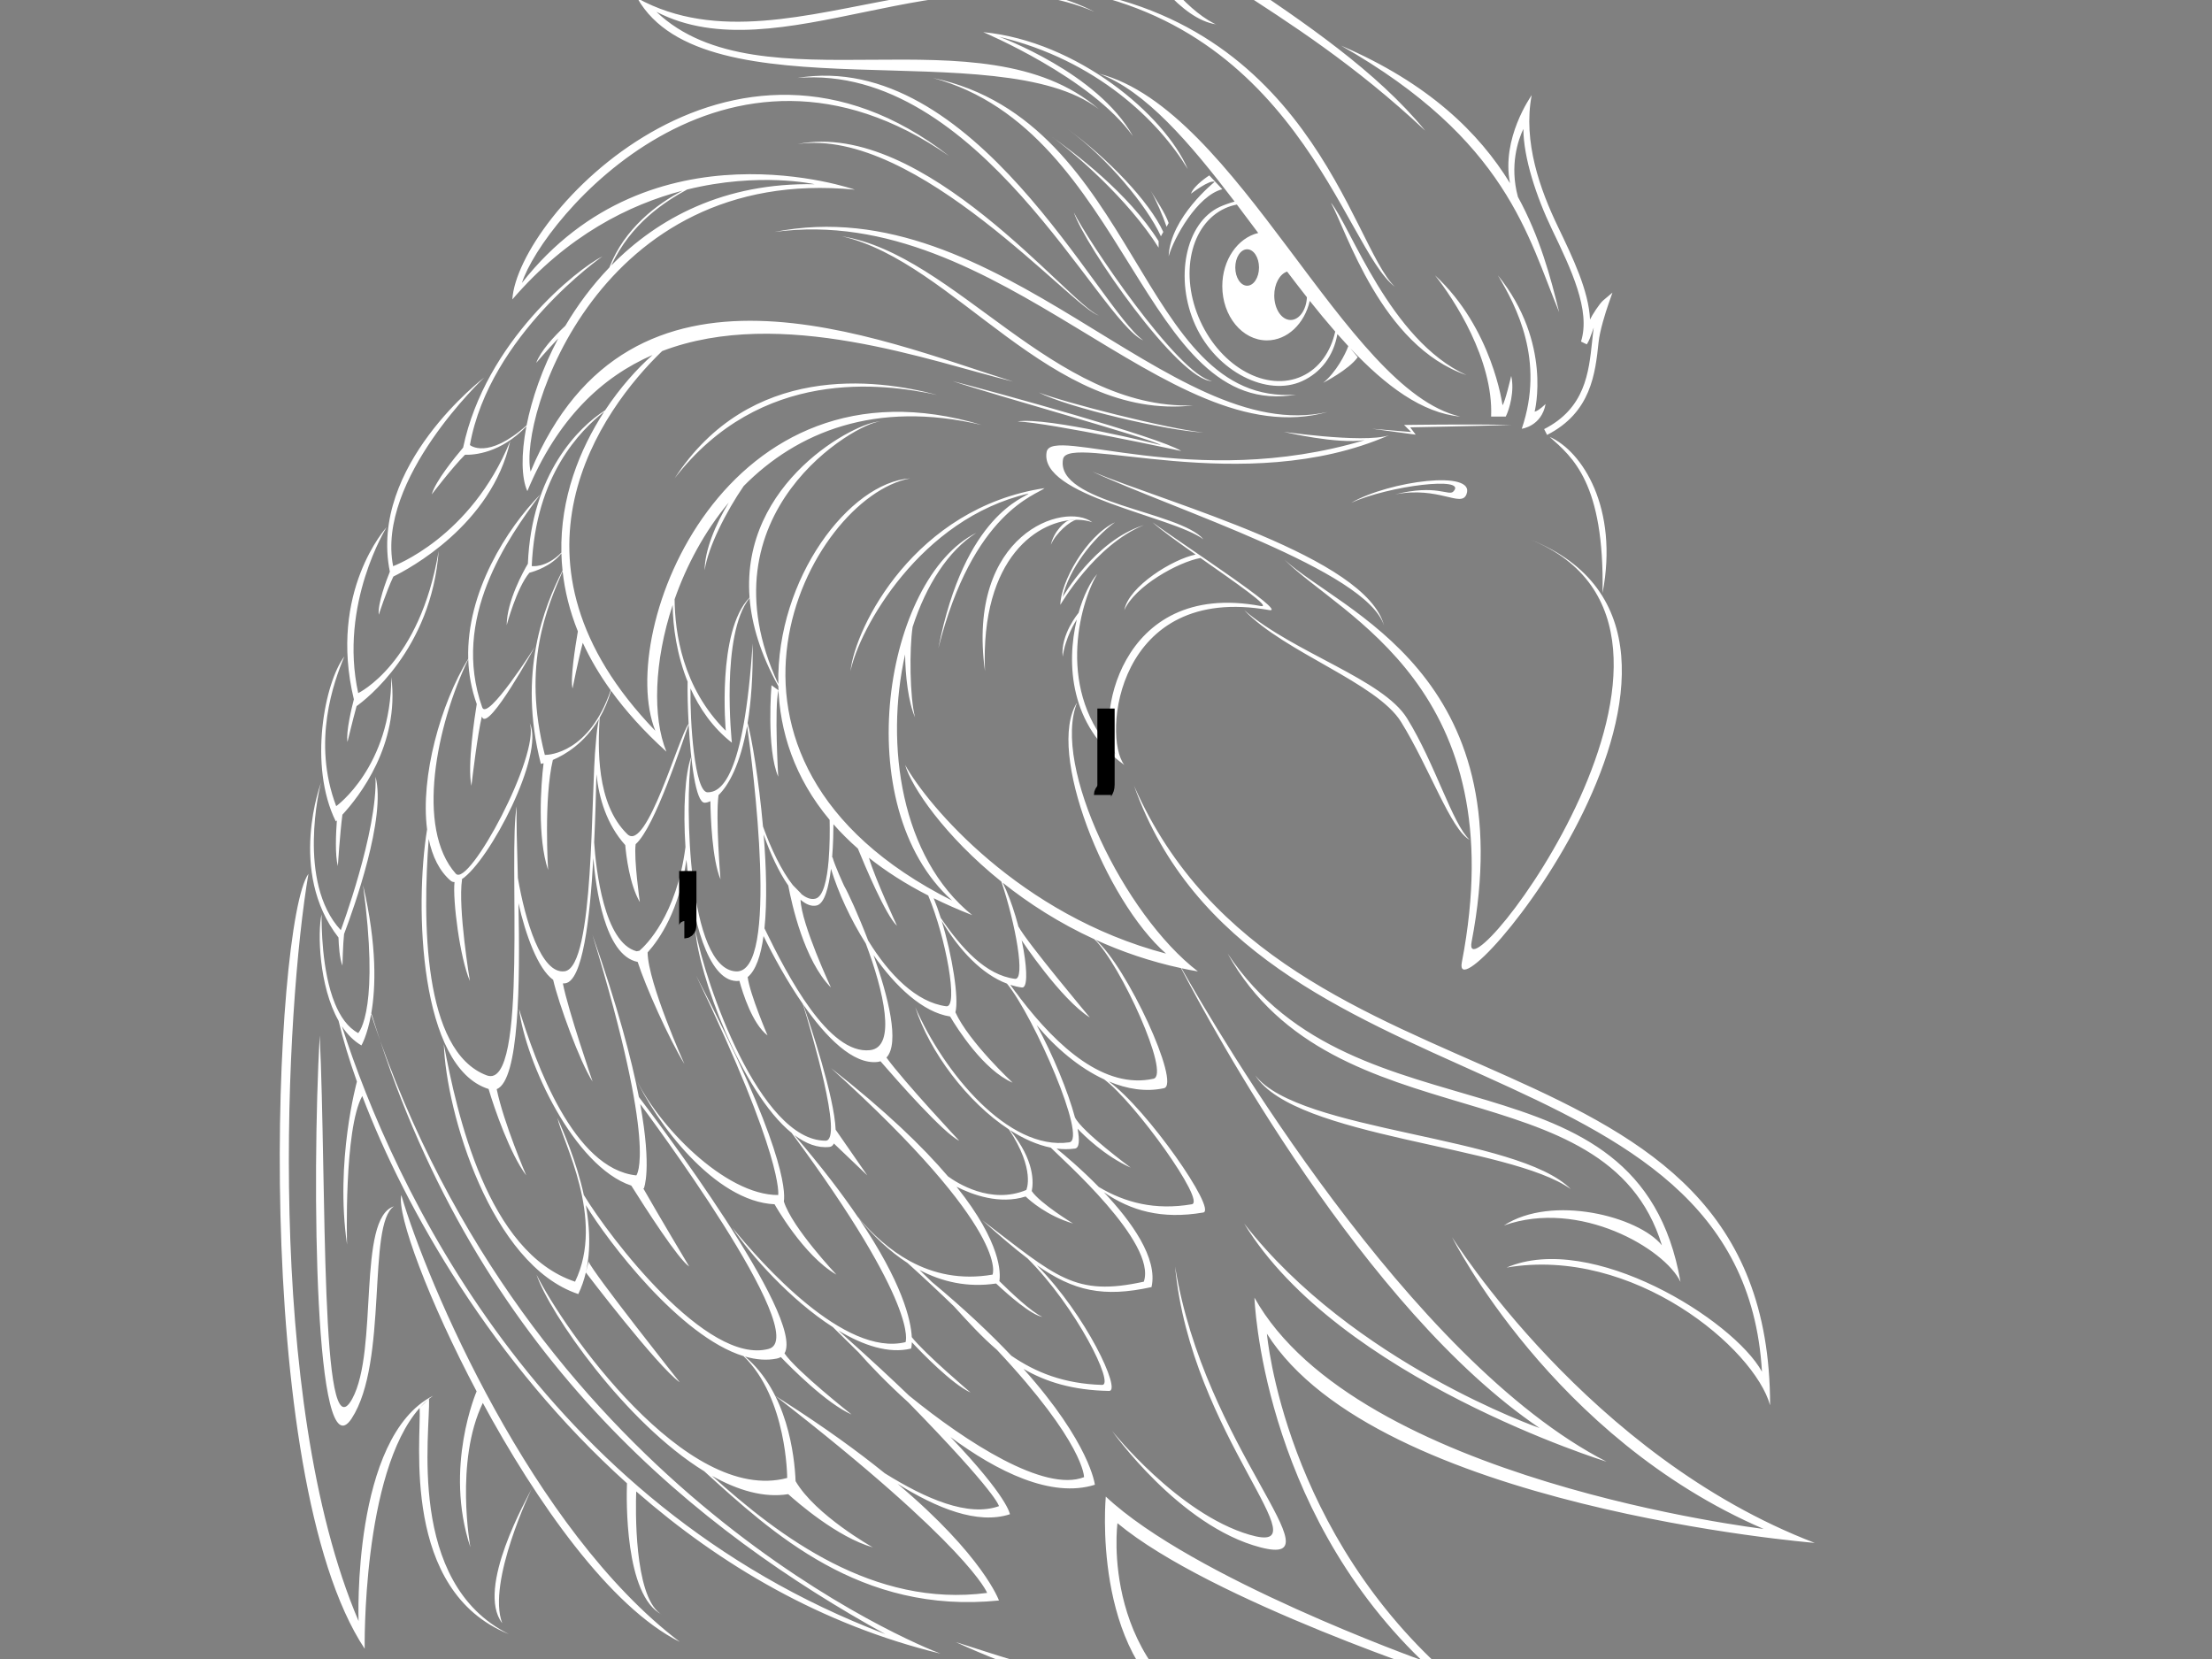 <?xml version="1.0"?><svg width="640" height="480" xmlns="http://www.w3.org/2000/svg">
 <rect width="100%" height="100%" fill="#808080" stroke="none"/>
 <defs>
  <clipPath id="clipPath19715" clipPathUnits="userSpaceOnUse">
   <path id="path19717" d="m0,0l1480,0l0,1822.79l-1480,0l0,-1822.79z"/>
  </clipPath>
 </defs>
 <g>
  <title>Layer 1</title>
  <g transform="null" id="g19707">
   <g id="g19709">
    <g id="g19711">
     <g clip-path="url(#clipPath19715)" id="g19713">
      <path fill="#ffffff" fill-rule="nonzero" id="path19719" d="m316.634,271.75c-10.165,-4.664 -19.024,-10.387 -26.503,-16.346c5.611,11.435 8.646,30.709 5.544,30.308c-1.138,-0.148 -2.261,-0.41 -3.37,-0.766c0.442,0.615 0.889,1.226 1.343,1.837c0.513,0.64 1.031,1.321 1.555,2.065c10.867,14.156 24.395,26.358 38.518,23.268c5.035,-1.103 -9.466,-33.019 -17.087,-40.365m2.849,40.562c-7.175,-3.322 -14.03,-9.073 -19.541,-15.727c4.704,8.613 9.08,19.283 11.075,26.712l0,-0.001c1.989,4.108 16.135,14.537 16.135,14.537c-7.56,-3.389 -13.581,-9.371 -15.376,-11.265c0.639,3.37 0.497,5.564 -0.756,5.743c-1.736,0.25 -3.514,0.238 -5.32,0.007c2.214,1.793 7.129,5.913 12.226,11.121c7.606,4.531 16.271,6.799 26.903,4.992c4.182,-0.711 -16.352,-29.369 -25.346,-36.119m-15.462,19.733c-3.909,-0.786 -7.905,-2.578 -11.795,-5.074c7.177,8.729 6.803,15.23 6.29,17.644c2.395,3.553 11.946,9.383 11.946,9.383c-7.5,-2.225 -12.414,-6.574 -13.711,-7.817c-7.522,2.401 -15.401,-0.499 -19.989,-2.821c13.028,16.309 12.749,25.09 12.388,27.314c3.106,3.079 9.306,8.985 12.458,10.349c-3.263,-0.546 -9.831,-6.321 -13.408,-9.662c-8.25,1.22 -15.625,-0.471 -22.154,-3.909c1.231,1.156 2.428,2.316 3.596,3.47c9.4,7.823 16.929,14.945 22.962,21.321c7.096,4.874 15.26,8.123 26.26,8.454c3.771,0.114 -7.465,-22.561 -21.558,-36.594c-3.923,-2.979 -8.194,-6.663 -13.148,-11.089c21.673,16.537 26.753,22.206 46.787,17.812c3.839,-11.272 -23.547,-35.329 -26.924,-38.78m-15.613,58.474c-4.35,-3.712 -8.274,-8.025 -12.4,-12.559c-4.027,-3.902 -8.488,-8.075 -13.423,-12.532c-5.311,-3.438 -10.005,-7.986 -14.104,-12.91c12.652,18.706 15.068,29.448 15.332,34.363c3.809,4.833 17.01,16.025 17.01,16.025c-5.426,-2.465 -14.271,-11.653 -16.99,-14.559c-0.041,1.248 -0.23,1.831 -0.23,1.831c-6.408,1.571 -13.818,-0.877 -21.076,-5.247c0.788,0.7 1.561,1.387 2.324,2.071l-0.006,-0.008c0.002,0.004 0.006,0.007 0.008,0.011c7.042,6.298 13.036,11.863 18.141,16.767c16.675,13.576 39.227,28.099 50.655,23.609c0,0 0.17,-9.779 -25.241,-36.862m-40.231,-38.436c4.298,5.077 9.272,9.625 15.047,12.776c-0.04,-0.036 -0.077,-0.073 -0.117,-0.109c0.041,0.038 0.081,0.075 0.122,0.111c6.812,3.716 14.73,5.497 23.947,3.925c0,0 5.637,-12.394 -46.756,-59.769c15.834,12.39 26.577,22.794 33.853,31.333c2.534,1.856 12.376,8.25 22.672,3.942c0,0 2.716,-5.761 -5.029,-17.516c-12.029,-7.849 -22.992,-22.458 -27.103,-35.371c8.221,18.859 26.912,41.64 44.552,39.105c5.319,-0.763 -10.071,-36.13 -18.015,-45.913c-7.207,-2.705 -13.75,-9.572 -18.901,-18.189c3.088,10.098 5.04,22.515 3.981,26.48c3.922,8.593 16.556,20.36 16.556,20.36c-8.434,-3.639 -16.03,-15.669 -18.092,-19.147c-7.818,-1.205 -15.711,-8.521 -22.153,-17.746c4.265,11.979 7.65,25.472 3.737,29.629c5.069,6.995 21.049,24.053 21.049,24.053c-4.453,-2.065 -18.082,-17.555 -22.778,-22.984c-0.265,0.082 -0.531,0.16 -0.831,0.197c-7.093,0.819 -14.909,-7.116 -21.51,-16.584c2.1,6.075 8.978,26.626 9.372,36.196l9.157,13.214l-9.667,-9.227c-0.285,0.567 -0.681,0.928 -1.237,0.991c-3.43,0.396 -6.863,-0.922 -10.195,-3.428c3.929,4.583 7.419,8.879 10.499,12.881l0.108,0.137c2.923,3.803 5.488,7.351 7.732,10.652m3.58,-48.245c7.707,-0.891 3.908,-17.139 -1.256,-30.853c-4.426,-7.008 -7.979,-14.749 -10.071,-21.608c-0.638,5.254 -1.84,10.025 -4.104,10.594c-1.49,0.377 -3.094,-0.274 -4.707,-1.651c0.258,7.125 8.801,25.399 8.801,25.399c-7.725,-7.785 -11.332,-24.089 -12.348,-29.5c-2.722,-3.933 -5.265,-9.363 -7.121,-14.765c0.76,9.485 1.042,19.331 0.233,27.146c6.668,13.75 18.572,36.623 30.574,35.238m-22.382,-47.766l2.427,2.474c-0.006,0.019 -0.008,0.045 -0.015,0.063c1.431,1.181 2.837,1.73 4.146,1.4c2.298,-0.578 3.352,-5.572 3.811,-11.023l0,-0.002c0.361,-4.287 0.352,-8.851 0.292,-11.774c-10.189,-12.171 -14.49,-25.665 -14.842,-38.675c-5.172,-9.324 -7.7,-17.838 -8.316,-25.509c-8.485,10.491 -5.123,41.861 -5.123,41.861c-5.565,-4.352 -9.429,-9.994 -12.06,-15.893l0.086,0.204c-0.182,9.529 1.189,30.043 4.954,30.043c3.765,0 10.487,-3.851 13.021,-43.09c0.138,9.372 -0.445,16.949 -1.453,23.046c1.165,4.066 3.248,16.402 4.45,29.91c2.238,6.287 5.387,12.879 8.623,16.964m-13.213,-46.067c-1.96,11.189 -5.365,17.212 -8.279,20.062c-0.882,6.758 0.578,24.355 0.578,24.355c-2.428,-5.792 -2.854,-17.881 -2.927,-22.621c-0.635,0.309 -1.2,0.448 -1.66,0.448c-2.583,0 -4.028,-11.99 -4.622,-22.598c-1.921,5.338 -9.786,29.729 -15.341,34.595c-0.573,4.227 1.213,16.764 1.213,16.764c-2.985,-5.137 -3.961,-13.5 -4.226,-16.515c-0.013,-0.012 -0.025,-0.017 -0.036,-0.03c-5.279,-5.893 -7.564,-13.429 -8.297,-20.47c-0.142,5.658 -0.323,12.602 -0.659,19.75c0.538,7.894 2.857,28.96 12.271,31.487l0.818,-0.144c1.842,-1.579 10.731,-10.131 13.329,-30.004c-0.715,-10.997 -0.129,-21.301 1.669,-26.169c-1.883,13.884 -0.982,61.482 12.979,62.143c12.586,0.597 4.841,-59.249 3.191,-71.052m-34.645,31.353c5.54,5.371 14.923,-28.406 17.723,-31.925c-0.263,-4.774 -0.354,-9.25 -0.296,-12.199l0.191,0.45c-3.346,-8.097 -4.464,-16.521 -4.513,-22.653c-5.395,16.356 -5.877,32.554 -1.809,42.446c-6.518,-5.895 -11.795,-11.79 -16.023,-17.633c-0.879,3.01 -2.013,5.603 -3.302,7.832c-0.476,8.372 -1.11,24.824 8.03,33.682m-4.827,-41.649c-3.331,-4.62 -5.995,-9.207 -8.079,-13.728c-1.297,4.827 -2.96,13.221 -2.96,13.221c-0.704,-2.646 0.758,-12 1.538,-16.53c-2.387,-5.943 -3.797,-11.763 -4.41,-17.403c-4.384,10.275 -11.877,26.895 -5.147,53.149l0.117,0c1.232,-0.013 12.768,-0.642 18.941,-18.709m-1.867,-80.622c-6.907,5.499 -19.854,18.315 -20.978,44.694c0,0 4.034,0.669 8.574,-3.894c-0.352,-15.756 5.259,-29.847 12.404,-40.8m65.933,129.012l0.109,-0.097c0.646,2.46 3.365,8.303 3.365,8.303c1.119,1.935 4.052,8.259 6.947,15.823c6.087,9.921 13.991,17.897 22.601,19.014c3.613,0.469 -0.112,-19.91 -5.221,-32.046c-6.566,-3.355 -12.252,-7.018 -17.156,-10.911c1.782,6.048 8.125,19.671 8.125,19.671c-3.204,-2.896 -9.291,-17.365 -11.32,-22.335c-2.604,-2.284 -4.956,-4.635 -7.071,-7.044c-0.007,2.131 -0.073,5.8 -0.377,9.623m-63.907,-171.273c13.519,-13.809 32.808,-24.042 58.87,-23.523c0,0 -16.052,-3.621 -36.937,1.536c-6.478,3.531 -16.269,9.831 -21.934,21.987m287.978,346.084c0,0 -77.565,-24.002 -104.86,-68.912c31.456,40.398 85.498,59.185 85.498,59.185c-50.808,-34.34 -95.168,-116.521 -103.76,-133.071c-8.939,-1.924 -17.197,-4.781 -24.75,-8.221c9.034,7.584 24.804,41.864 19.805,42.958c-5.191,1.134 -10.655,0.268 -15.98,-1.968c10.988,7.88 31.423,37.245 27.35,37.937c-12.076,2.053 -20.906,-0.508 -28.75,-5.867c7.929,8.386 15.691,19.092 13.785,27.441c-13.964,3.062 -22.5,1.163 -33.203,-6.348c14.327,14.458 24.552,36.456 20.939,36.393c-10.488,-0.188 -18.289,-2.598 -24.784,-6.381c19.323,21.567 20.66,33.527 20.66,33.527c-12.633,3.977 -28.317,-3.846 -41.771,-13.801c16.758,17.557 17.187,22.337 17.187,22.337c-9.43,3.054 -21.123,-1.755 -32.499,-8.803c24.797,20.893 29.332,33.755 29.332,33.755c-40.161,4.091 -65.7,-19.634 -85.266,-37.379l0.014,0.007c-22.896,-14.08 -44.796,-45.721 -48.547,-56.913c7.699,15.532 43.229,66.673 72.527,58.831c0,0 -0.007,-23 -12.618,-35.247c-18.451,-5.664 -39.342,-33.316 -45.639,-43.677l-0.02,-0.1c1.547,8.613 1.632,17.959 -2.162,25.819c-25.415,-8.47 -38.277,-52.846 -38.904,-72.299c3.765,20.08 12.55,60.241 37.965,68.713c8.785,-18.2 -3.608,-40.475 -5.099,-47.378c1.479,3.45 5.471,12.277 7.679,22.513l-0.039,-0.199c7.436,12.236 35.579,49.304 53.465,44.515c13.112,-3.508 -35.885,-69.157 -37.153,-70.848c3.45,18.928 1.056,24.414 1.056,24.414c-0.06,-0.006 -0.118,-0.022 -0.177,-0.028c4.178,7.381 13.29,22.618 13.29,22.618c-3.124,-2.02 -12.702,-16.95 -16.751,-23.4c-16.568,-5.531 -30.533,-35.685 -32.489,-51.138c4.842,15.787 15.825,46.3 33.945,48.182c0,0 6.354,-7.295 -12.707,-69.653c7.296,20.771 11.311,35.97 13.451,46.971c4.367,5.734 48.221,63.766 42.129,74.18c3.485,5.134 19.414,17.687 19.414,17.687c-7.311,-3.223 -17.647,-13.678 -20.477,-16.627c-0.32,0.188 -0.679,0.336 -1.102,0.425c-2.952,0.622 -6.075,0.347 -9.273,-0.579c12.288,10.334 14.339,28.616 14.647,36.064c5.764,9.872 22.335,19.15 22.335,19.15c-10.287,-2.923 -21.966,-13.131 -24.465,-15.391c-7,1.131 -14.553,-1.077 -22.059,-5.3c19.519,17.61 46.748,38.21 79.608,33.871c0,0 -4.921,-13.267 -61.322,-57.035c0.727,0.456 1.411,0.904 2.121,1.356c-0.083,-0.057 -0.172,-0.121 -0.254,-0.177l0.772,0.494c0.05,0.035 0.103,0.075 0.154,0.111c11.651,7.456 21.167,14.371 28.913,20.634c11.876,7.402 24.089,12.704 33.038,9.516c0,0 -0.313,-3.502 -26.232,-30.031c-6.246,-5.633 -11.325,-10.97 -14.358,-14.431c-2.351,-2.33 -4.837,-4.775 -7.469,-7.348c-12.218,-7.836 -23.771,-20.76 -29.096,-28.795c8.585,10.518 32.431,37.485 50.123,33.149c0,0 4.3,-10.108 -32.95,-60.525c-14.648,-11.893 -27.083,-46.274 -27.839,-58.664c2.823,15.414 18.657,60.909 37.649,60.909c5.269,0 -4.279,-32.086 -6.571,-39.548c-4.617,-6.652 -8.629,-14.03 -11.373,-19.664c-0.778,5.617 -2.219,9.927 -4.592,11.873c0.638,4.965 5.751,16.883 5.751,16.883c-4.38,-3.347 -7.159,-12.186 -8.146,-15.809c-0.308,0.046 -0.625,0.073 -0.954,0.059c-8.135,-0.347 -12.818,-17.928 -14.366,-35.103c-2.059,14.638 -7.733,22.957 -11.234,26.842c0.108,8.834 10.652,32.284 10.652,32.284c-4.522,-7.383 -11.297,-22.564 -13.533,-29.56c-0.006,0.002 -0.017,0.012 -0.017,0.012c-9.571,-1.871 -12.144,-21.825 -12.803,-30.029c-1.008,17.841 -3.124,35.49 -8.119,36.221c-0.233,0.035 -0.466,0.047 -0.696,0.041c1.463,7.606 8.6,28.398 8.6,28.398c-3.649,-5.542 -9.919,-22.877 -11.412,-29.447c-4.433,-3.185 -7.998,-13.112 -10.04,-22.173c0.475,22.984 0.239,51.17 -6.294,53.812c2.058,9.934 8.548,24.946 8.548,24.946c-4.64,-6.101 -9.285,-19.488 -10.891,-24.998c-19.921,-6.225 -21.494,-52.57 -17.798,-75.123c-1.988,-15.279 3.955,-36.386 11.903,-49.365c-0.567,-19.347 11.331,-37.833 20.867,-47.55c-9.571,12.861 -25.885,35.925 -16.827,61.611c1.49,4.219 15.258,-17.529 15.258,-17.529c0,0 -13.338,24.457 -15.258,20.416c-0.038,-0.08 -0.067,-0.159 -0.104,-0.238c-1.241,5.165 -2.75,17.779 -3.013,20.061c-1.247,-5.812 0.995,-20.316 1.541,-23.655c-1.544,-4.299 -2.318,-8.646 -2.46,-12.951c-9.197,19.103 -15.288,48.885 -3.612,62.02c3.765,4.235 24.475,-34.357 21.414,-43.534c4.409,9.026 -11.644,39.88 -19.717,45.181l0.122,0c-1.241,8.353 2.274,29.414 2.274,29.414c-2.912,-6.668 -5.022,-23.511 -4.453,-28.631c-0.412,0.001 -0.786,-0.107 -1.099,-0.375c-3.296,-2.831 -5.33,-7.064 -6.37,-12.102c-1.732,23.224 -1.822,61.382 16.773,68.404c12.242,4.625 6.117,-64.946 8.707,-77.89c-0.194,3.5 0.071,11.311 0.32,20.784c2.07,12.082 6.719,27.987 13.563,26.984c8.672,-1.268 7.459,-51.566 9.004,-66.127c0.169,-2.613 0.497,-4.949 0.885,-6.864c-4.151,6.985 -9.758,10.331 -13.328,11.847c-2.674,11.162 -1.385,31.849 -1.385,31.849c-3.13,-9.392 -2.1,-24.495 -1.3,-30.896c-0.497,0.138 -0.784,0.194 -0.784,0.194c-6.778,-26.435 1.001,-45.605 6.266,-55.958c-0.177,-1.665 -0.286,-3.318 -0.328,-4.95c-2.965,3.72 -7.736,5.211 -9.26,5.607c-3.725,4.446 -6.566,15.171 -6.566,15.171c0.026,-6.999 4.906,-15.708 6.129,-17.778c1.036,-25.983 14.695,-39.579 22.337,-44.388c4.364,-6.612 9.272,-12.063 13.734,-16.011c-14.663,6.381 -27.507,18.441 -36.229,39.39c-1.694,-3.75 -1.854,-10.542 -0.267,-18.756c-7.465,7.788 -15.144,8.313 -17.767,8.235c-3.713,3.699 -9.617,11.463 -9.617,11.463c1.02,-3.771 6.702,-10.737 9.072,-13.53c6.442,-30.762 33.32,-51.885 40.322,-55.341c0,0 -32.696,22.749 -38.359,54.594c0,0 5.096,4.383 16.399,-5.697c1.5,-7.605 4.496,-16.407 9.155,-25.143c-3.203,3.366 -6.374,7.071 -6.374,7.071c1.33,-3.495 5.034,-7.545 8.436,-10.746c3.459,-5.862 7.69,-11.61 12.741,-16.866c4.315,-11.307 14.038,-18.576 21.208,-22.224c-15.427,4.035 -33.321,12.906 -49.291,31.482c1.517,-24.177 63.171,-90.753 126.394,-41.493c-64.948,-45.183 -117.658,18.198 -123.62,36.708c37.415,-47.688 96.323,-26.982 96.323,-26.982c-74.361,-7.218 -97.264,66.201 -93.814,81.576c28.867,-69.339 100.404,-38.277 139.622,-26.04c-23.759,-5.802 -67.139,-21.981 -101.564,-8.829c-17.602,16.98 -49.391,60.75 -1.976,109.858c-11.608,-29.179 20.396,-110.758 94.442,-88.48c-30.715,-7.266 -53.46,2.064 -68.869,17.67c-4.991,7.254 -10.32,17.634 -11.296,24.375c0,-5.703 3.089,-13.221 6.985,-19.617c-7.047,8.439 -12.246,18.213 -15.675,28.008c0.082,9.474 2.17,25.47 14.809,38.044c0,0 -2.66,-28.801 6.879,-38.551c-2.585,-33.453 30.974,-50.949 37.831,-50.949c-6.646,0.228 -52.569,26.358 -29.517,75.984c-0.54,-30.606 20.638,-58.347 38.147,-59.511c-29.338,5.412 -69.279,81.208 12.139,122.153c-30.495,-27.476 -19.357,-93.365 7,-106.388c-8.124,5.139 -14.479,15.105 -18.421,27.204c-0.98,6.396 -0.82,20.434 0.693,26.135c-1.917,-4.255 -2.825,-12.074 -2.868,-18.188c-5.869,26.161 -1.213,58.797 19.419,75.45c-3.972,-1.539 -7.676,-3.178 -11.161,-4.896c0.721,1.725 1.407,3.654 2.053,5.69c6.112,8.95 13.086,16.553 21.462,17.638c3.143,0.408 0.158,-16.051 -3.926,-28.128c-16.421,-13.188 -26.048,-27.436 -27.839,-33.76c6.513,11.76 33.137,43.456 75.493,54.592c-17.569,-15.349 -34.827,-58.665 -25.738,-72.633c-7.4,18.241 13.659,61.496 34.956,77.782c-1.6,-0.274 -3.177,-0.579 -4.735,-0.913c10.21,18.097 66.047,113.621 122.969,142.761m-169.22,-150.826c0,0 11.285,16.999 19.723,22.312c0,0 -18.22,-21.706 -20.684,-26.358m68.536,43.1c11.414,18.114 73.655,20.195 91.304,32.924c-15.294,-15.551 -78.596,-16.463 -91.304,-32.924m-261.438,99.267c10.669,-16.363 4.392,-56.191 12.236,-61.379c-10.739,3.443 -4.392,41.632 -12.079,55.706c-9.361,17.145 -7.372,-62.615 -9.402,-105.151c-2.365,42.691 -1.423,127.188 9.245,110.824m22.337,-5.635c-0.933,0.772 -1.818,1.637 -2.658,2.582l2.658,-2.582zm23.136,68.027c-31.237,-12.552 -25.329,-56.165 -25.799,-65.44c-16.726,18.824 -15.908,69.675 -15.908,69.675c-33.2,-50.058 -26.368,-210.083 -16.274,-224.203c-6.533,38.361 -12.907,151.903 14.507,216.2c0,0 -1.999,-53.182 21.533,-65.191c-0.395,0.282 -0.779,0.586 -1.159,0.9c0.469,9.282 -6.724,53.235 23.1,68.059m214.278,-28.755c-20.679,-6.072 -39.762,-30.075 -39.762,-30.075c0,0 19.409,27.609 42.937,33.727c23.533,6.119 -16.206,-28.721 -24.678,-81.262c4.441,48.791 43.933,84.199 21.503,77.61m-216.187,25.603c-4.521,-11.872 8.561,-39.005 8.561,-39.005c-1.218,2.584 -16.329,28.901 -8.561,39.005m340.915,-98.744c-12.129,-69.776 -93.711,-38.758 -131.041,-95.019c30.826,55.452 109.645,31.973 125.659,84.433c-6.717,-8.366 -31.8,-14.822 -45.711,-5.75c21.882,-7.777 46.59,6.763 51.093,16.337m-158.102,-143.541c33.884,95.303 176.018,72.084 181.667,169.508c-8.319,-15.061 -49.419,-40.632 -73.89,-30.123c36.708,-6.273 71.757,23.486 76.242,39.85c0,-113.582 -140.485,-80.087 -184.018,-179.235m-212.017,118.402c-1.325,5.589 7.833,30.505 22.038,57.269l-0.246,-0.463c0,0 -9.508,21.949 -1.796,45.127c0,0 -4.588,-24.88 3.588,-41.776l-0.252,-0.471c15.663,29.002 37.028,59.544 57.26,69.604c-42.713,-32.377 -73.215,-103.963 -80.592,-129.289m109.125,-146.053l-2.012,-1.452c0,0 -1.558,18.263 1.942,26.469c0,0 -1.162,-19.956 0.07,-25.017m5.468,-158.016c34.514,-5.175 80.009,47.886 87.225,49.575c-8.51,-3.216 -50.515,-56.946 -87.225,-49.575m190.335,444.573c-49.576,-42.439 -54.478,-100.379 -54.478,-100.379c31.697,50.26 158.504,60.519 158.504,60.519c-65.424,-25.006 -104.928,-88.444 -104.928,-88.444c0,0 28.944,58.044 90.129,84.4c0,0 -117.672,-13.934 -147.311,-66.907c0,0 1.952,60.143 48.316,104.872c0,0 -66.155,-23.695 -91.329,-47.32c0,0 -4.288,45.438 22.774,61.909c0,0 -36.473,-10.118 -66.204,-19.83c32.712,15.183 80.648,25.752 80.648,25.752c-39.512,-17.415 -33.84,-60.135 -33.84,-60.135c26.918,22.415 97.718,45.564 97.718,45.564m-321.956,-206.9c0,0 0.155,-6.358 0.469,-9.122c2.843,-7.52 12.244,-33.844 9.101,-45.518c0.627,15.799 -10.039,44.402 -10.039,44.402c-12.866,-13.846 -5.961,-41.768 -5.961,-41.768l0.286,-1.059c0,0 -9.866,25.84 5,44.954c0.073,2.194 0.315,6.177 1.145,8.11m1.461,-64.704c0,0 1.44,-6.02 2.63,-10.359c2.409,-1.717 21.66,-16.278 23.754,-44.949c-5.412,32.709 -23.283,41.181 -23.283,41.181c-5.647,-25.767 8.223,-48.003 8.223,-48.003c0,0 -16.999,18.567 -9.478,49.802c-0.567,2.185 -2.348,9.415 -1.846,12.328m9.048,-36.796c0,0 2.221,-6.864 4.223,-11.058c4.263,-2.085 28.46,-14.892 33.82,-39.225c-11.385,28.014 -33.886,36.225 -33.886,36.225c-4.942,-25.197 26.356,-54.579 26.356,-54.579c0,0 -33.531,25.479 -27.305,56.166c-1.031,2.562 -3.585,9.327 -3.208,12.471m-12.125,59.503c-0.278,3.805 -0.551,9.985 0.282,13.21c0,0 0.622,-9.593 1.322,-14.86c4.765,-5.155 16.656,-20.205 14.15,-39.811c-0.06,25.963 -15.943,37.335 -15.943,37.335c-7.059,-18.59 -0.707,-36.003 2.353,-43.299c-5.646,7.413 -10.472,31.577 -2.469,47.712c0,0 0.114,-0.105 0.305,-0.287m99.235,162.595c0,0 -25.196,-31.771 -26.398,-34.945l-0.8,3.139c0,0 20.608,27.101 27.198,31.806m-86.694,-98.83c30.656,93.169 92.471,141.988 146.13,171.663c-100.045,-37.922 -142.425,-130.003 -157.202,-175.855c1.532,2.297 3.393,4.217 5.634,5.527c0,0 1.692,-2.817 2.803,-9.001c0.854,2.587 1.733,5.143 2.634,7.665c-0.773,-2.355 -1.546,-4.716 -2.279,-7.127l-0.306,-0.807c1.287,-7.386 1.725,-19.447 -2.379,-37.131c2.351,17.469 2.146,28.001 1.287,34.252c-0.945,6.885 -2.686,8.577 -2.686,8.577c-3.041,-1.625 -5.207,-4.79 -6.752,-8.577l0,0c-3.833,-9.379 -3.851,-22.596 -3.851,-25.781c-1.178,5.168 -0.779,20.738 4.925,30.812c1.245,5.24 3.014,11.161 5.311,17.59l-0.004,-0.004c0,0 -6.382,23.02 -2.859,47.141c0,0 -0.953,-33.353 4.402,-42.968c12.503,32.89 37.979,77.319 76.587,112.046c-0.157,4.438 -0.711,32.469 10.094,37.991l-0.531,-0.331c-7.539,-5.519 -7.064,-30.341 -6.891,-35.299c24.297,21.24 53.629,38.572 88.044,46.928c-6.721,-2.496 -115.283,-46.47 -162.111,-177.311m73.526,10.004c6.196,13.708 23.259,36.529 40.6,37.292l-0.021,0.006c0,0 8.316,14.858 17.887,20.348c0,0 -12.862,-13.614 -15.204,-21.175c0.467,-3.094 -0.068,-16.71 -25.396,-65.379c25.481,53.022 23.765,63.53 23.765,63.53c-15.401,0.068 -35.143,-20.271 -41.631,-34.623m154.004,-245.515l0.588,-1.104c-0.944,-2.82 -3.647,-6.747 -5.217,-9.354c1.57,2.607 3.684,7.638 4.629,10.458m-33.493,92.004c1.441,-3.429 5.608,-6.894 7.344,-7.224l-1.834,0.123c-1.332,0 -4.724,3.354 -5.51,7.101m7.63,-7.242c1.623,0.018 3.11,0.273 4.373,0.732c-8.002,-6.12 -36.516,3.255 -31.063,43.062c-1.364,-33.24 15.724,-43.878 26.618,-43.794c-0.068,0.003 -0.135,0.006 -0.213,0.018l0.286,-0.018zm94.577,-27.429l2.037,2.04l-11.292,-0.942l12.615,1.704l-1.593,-2.115c0,0 18.363,-0.354 29.229,-0.687c-12.171,-0.312 -30.996,0 -30.996,0m-38.948,53.574c5.429,0.789 -25.882,-19.476 -33.846,-25.413c2.236,2.049 7.156,5.586 12.479,9.336c-6.529,1.29 -19.354,9.141 -20.636,16.077c3.06,-6.942 15.571,-13.908 22.042,-15.087c10.002,7.026 20.715,14.4 17.493,13.911c-41.732,-7.845 -48.059,34.817 -42.043,42.827c-17.375,-17.885 -10.549,-43.298 -5.336,-52.085c-1.893,2.079 -3.994,6.207 -5.453,11.418l0.035,-0.159c0,0 -5.238,6.195 -4.575,12.666c0.811,-5.619 3.579,-9.999 4.089,-10.77c-3.048,12.669 -2.087,30.695 13.748,42.068c-6.397,-8.121 -2.371,-52.745 42.002,-44.789m-36.355,-24.591c-14.236,4.47 -23.485,20.826 -23.485,20.826c1.816,-8.118 8.777,-17.061 15.133,-21.648c-8.473,4.059 -15.796,17.544 -15.796,23.883c0,0 10.029,-17.373 24.148,-23.061m74.438,56.945c8.238,13.335 14.394,31.181 19.827,34.105c-5.046,-4.706 -9.864,-21.817 -18.102,-35.153c-6.999,-11.33 -32.55,-18.836 -47.14,-31.307c11.687,12.237 38.416,21.027 45.415,32.354m-102.559,-78.122c-2.331,12.711 36.475,18.588 45.376,25.293c-6.745,-8.154 -42.958,-10.506 -40.63,-23.214c1.411,-7.707 52.398,11.451 94.282,-6.903c-7.527,2.547 -33.539,-1.485 -30.196,-0.942c0,0 15.176,3.588 23.18,2.352c-49.614,14.862 -90.598,-4.293 -92.011,3.414m-8.433,-8.826c9.4,0.378 47.379,8.55 47.379,8.55c-6.296,-4.02 -53.536,-16.944 -66.127,-20.217c11.532,3.903 57.013,16.53 60.244,18.492c0,0 -32.867,-8.235 -41.496,-6.825m6.118,-8.394c8.472,4.392 37.337,11.139 47.691,11.592c-10.274,-1.002 -40.619,-8.793 -47.691,-11.592m147.86,12.864c6.588,5.886 15.882,13.296 15.294,45.183c4.734,-24.591 -5.883,-41.064 -15.294,-45.183m-44.712,16.632c12.708,-2.433 19.062,3.921 20.628,0c2.886,-7.212 -22.275,-3.915 -33.333,2.43c10.899,-4.944 33.885,-7.767 29.544,-3.258c-1.368,1.419 -4.761,-2.199 -16.839,0.828m38.985,13.017c64.476,26.043 -20.394,134.817 -16.866,116.485c14.949,-77.629 -37.884,-95.617 -54.122,-110.599c16.237,16.395 66.61,36.978 51.299,116.495c-3.615,18.778 90.834,-94.139 19.689,-122.381m-42.201,24.945c-5.022,-19.764 -61.914,-35.178 -84.399,-44.553c23.53,10.983 79.377,28.554 84.399,44.553m-128.954,6.591c9.968,-39.561 28.472,-44.397 30.749,-46.359c-37.495,5.646 -54.831,40.161 -56.163,52.947c2.509,-12.237 20.159,-44.16 51.533,-51.378c-0.823,1.179 -18.51,5.829 -26.119,44.79m-76.309,-49.182c24.956,-32.238 60.229,-27.534 75.995,-24.135c-17.885,-4.809 -54.241,-9.282 -75.995,24.135m140.04,-66.753l0,-1.884c-8.707,-13.923 -24.512,-25.686 -31.102,-30.354c6.59,4.668 22.394,18.318 31.102,32.238m0.668,-3.294l0.687,-1.254c-3.998,-8.787 -16.217,-21.492 -27.749,-29.808c11.531,8.316 23.061,22.278 27.062,31.062m-25.18,-6.903c3.058,9.414 30.356,48.81 40.005,48.81c-9.958,-1.8 -36.24,-41.046 -40.005,-48.81m-80.009,-38.904c52.452,-4.302 87.225,70.293 100.089,75.93c-12.864,-9.024 -48.947,-84.366 -100.089,-75.93m39.22,0c56.675,15.255 60.791,99.381 105.108,91.617c-45.494,3.45 -45.494,-79.068 -105.108,-91.617m115.148,36.081c4.482,8.052 14.589,41.454 39.219,49.887c-22.119,-10.041 -33.567,-43.14 -39.219,-49.887m-57.261,-19.218c-10.198,-18.432 -38.747,-28.788 -38.747,-28.788c28.237,6.747 46.277,24.474 54.592,38.28c-6.706,-15.69 -32,-36.984 -59.181,-39.612c0,0 31.179,13.077 43.336,30.12m25.843,15.333l-3.76,-3.999c0,0 -4.471,2.823 -5.294,5.295c0,0 5.53,-4.236 6.824,-3.411c0,0 -12.824,10.236 -13.296,21.531c1.472,-5.235 8.244,-17.568 15.527,-19.416m7.187,17.376c-1.891,0 -3.43,2.361 -3.43,5.271c0,2.91 1.539,5.268 3.43,5.268c1.895,0 3.434,-2.358 3.434,-5.268c0,-2.91 -1.539,-5.271 -3.434,-5.271m11.564,6.45c-2.128,0.699 -3.719,3.528 -3.719,6.918c0,3.912 2.119,7.086 4.737,7.086c2.496,0 4.54,-2.901 4.715,-6.573c-1.917,-2.433 -3.827,-4.914 -5.733,-7.431m13.926,17.364c-2.466,-2.832 -4.92,-5.808 -7.364,-8.883c-1.528,6.591 -6.499,11.427 -12.408,11.427c-7.129,0 -12.906,-7.023 -12.906,-15.687c0,-7.62 4.469,-13.968 10.392,-15.39c-2.061,-2.763 -4.118,-5.517 -6.176,-8.226c-1.152,0.231 -2.288,0.567 -3.382,1.068c-10.107,4.617 -13.328,19.242 -7.194,32.667c6.132,13.425 19.3,20.562 29.405,15.945c5.018,-2.295 8.312,-7.065 9.632,-12.921m-68.403,-74.643c40.317,10.353 71.223,91.617 104.562,99.228c-11.028,-1.035 -21.549,-8.877 -31.8,-19.764l2.148,2.586c-2.589,3.645 -9.999,7.41 -9.999,7.41c3.738,-3.036 6.429,-8.274 7.272,-10.611c-1.056,-1.134 -2.109,-2.301 -3.159,-3.492l0,0c-1.119,6.408 -4.83,11.163 -10.195,13.614c-10.105,4.617 -24.734,-2.676 -30.866,-16.098c-6.137,-13.428 -2.987,-29.742 7.121,-34.359c0.986,-0.45 2.817,-1.113 4.207,-1.488c-12.949,-17.001 -25.873,-32.115 -39.291,-37.026m27.298,96.009c-40.476,1.257 -68.77,-43.614 -101.659,-48.945c32.645,7.431 60.478,53.574 101.659,48.945m-121.111,-50.199c65.573,-8.787 113.579,65.103 160.018,52.083c-45.495,10.353 -95.069,-64.947 -160.018,-52.083m209.275,12.549c5.337,8.94 13.647,24.63 6.906,44.397c0,0 5.724,-0.708 6.9,-7.176c0,0 -1.998,1.998 -3.177,2.235c0,0 5.181,-19.884 -10.629,-39.456m-132.09,-83.772c73.732,7.842 87.537,76.008 102.282,87.066c-12.546,-11.766 -24.786,-80.478 -102.282,-87.066m113.895,83.772c5.412,6.747 16.944,24.396 16.236,40.869l4.236,0c1.065,-2.073 2.589,-7.413 1.581,-11.769c0,0 -1.815,7.767 -2.523,8.472c0,0 -2.901,-22.197 -19.53,-37.572m-63.467,-72.633l1.029,0.471c-16.865,-7.062 -34.69,-43.401 -34.69,-43.401c18.649,25.593 53.515,35.439 94.302,73.716c-28.236,-34.515 -83.77,-56.202 -100.713,-83.811c0,0 20.549,49.887 40.072,53.025m99.389,83.301c-2.454,-10.077 -5.571,-21.747 -11.961,-33.42l0.018,0.006c-2.448,-9.063 0.057,-16.377 1.59,-19.611c0.045,8.373 3.732,19.593 8.268,29.04c5.535,11.532 11.262,23.457 8.406,32.487l1.68,0.804c0.654,-0.981 1.086,-2.232 1.545,-3.552c0.15,-0.435 0.3,-0.87 0.459,-1.299c-0.177,1.287 -0.318,2.631 -0.465,4.005c-0.963,9.066 -2.052,19.344 -13.887,25.371l0.855,1.677c12.747,-6.489 13.944,-17.778 14.904,-26.85c0.354,-3.339 2.004,-8.589 2.874,-11.073l1.134,-3.246l-2.631,2.214c-1.155,0.975 -3.252,4.293 -3.855,5.568c-0.39,-8.307 -4.911,-17.736 -9.321,-26.922c-5.037,-10.485 -10.149,-24.426 -7.56,-38.01c-0.222,0.414 -8.847,12.486 -6.27,25.485c-8.952,-14.577 -23.511,-28.878 -48.846,-39.78c48.003,27.297 54.036,55.302 63.063,77.106m-266.693,-90.834c22.817,12.537 49.109,4.776 75.387,0.039c22.645,-15.162 46.468,-15.462 71.551,-8.136c-24.851,-4.206 -47.724,-4.164 -70.639,7.974c19.126,-3.396 38.225,-5.046 55.95,4.047c-42.356,-18.198 -91.616,18.159 -126.756,0c30.197,28.629 94.126,-1.02 128.012,28.158c-29.047,-22.218 -114.05,2.277 -133.505,-32.082"/>
     </g>
    </g>
   </g>
  </g>
  <path d="m198,269c1,0 1,-1 1,-2c0,-1 0,-2 0,-3c0,-3 0,-6 0,-7c0,-2 0,-3 0,-4l0,-1" id="svg_1" stroke-width="5" stroke="#000000" fill="none"/>
  <path d="m319,230c0,-1 1,-1 1,-3c0,-1 0,-4 0,-12c0,-3 0,-5 0,-7l0,-3" id="svg_2" stroke-width="5" stroke="#000000" fill="none"/>
 </g>
</svg>